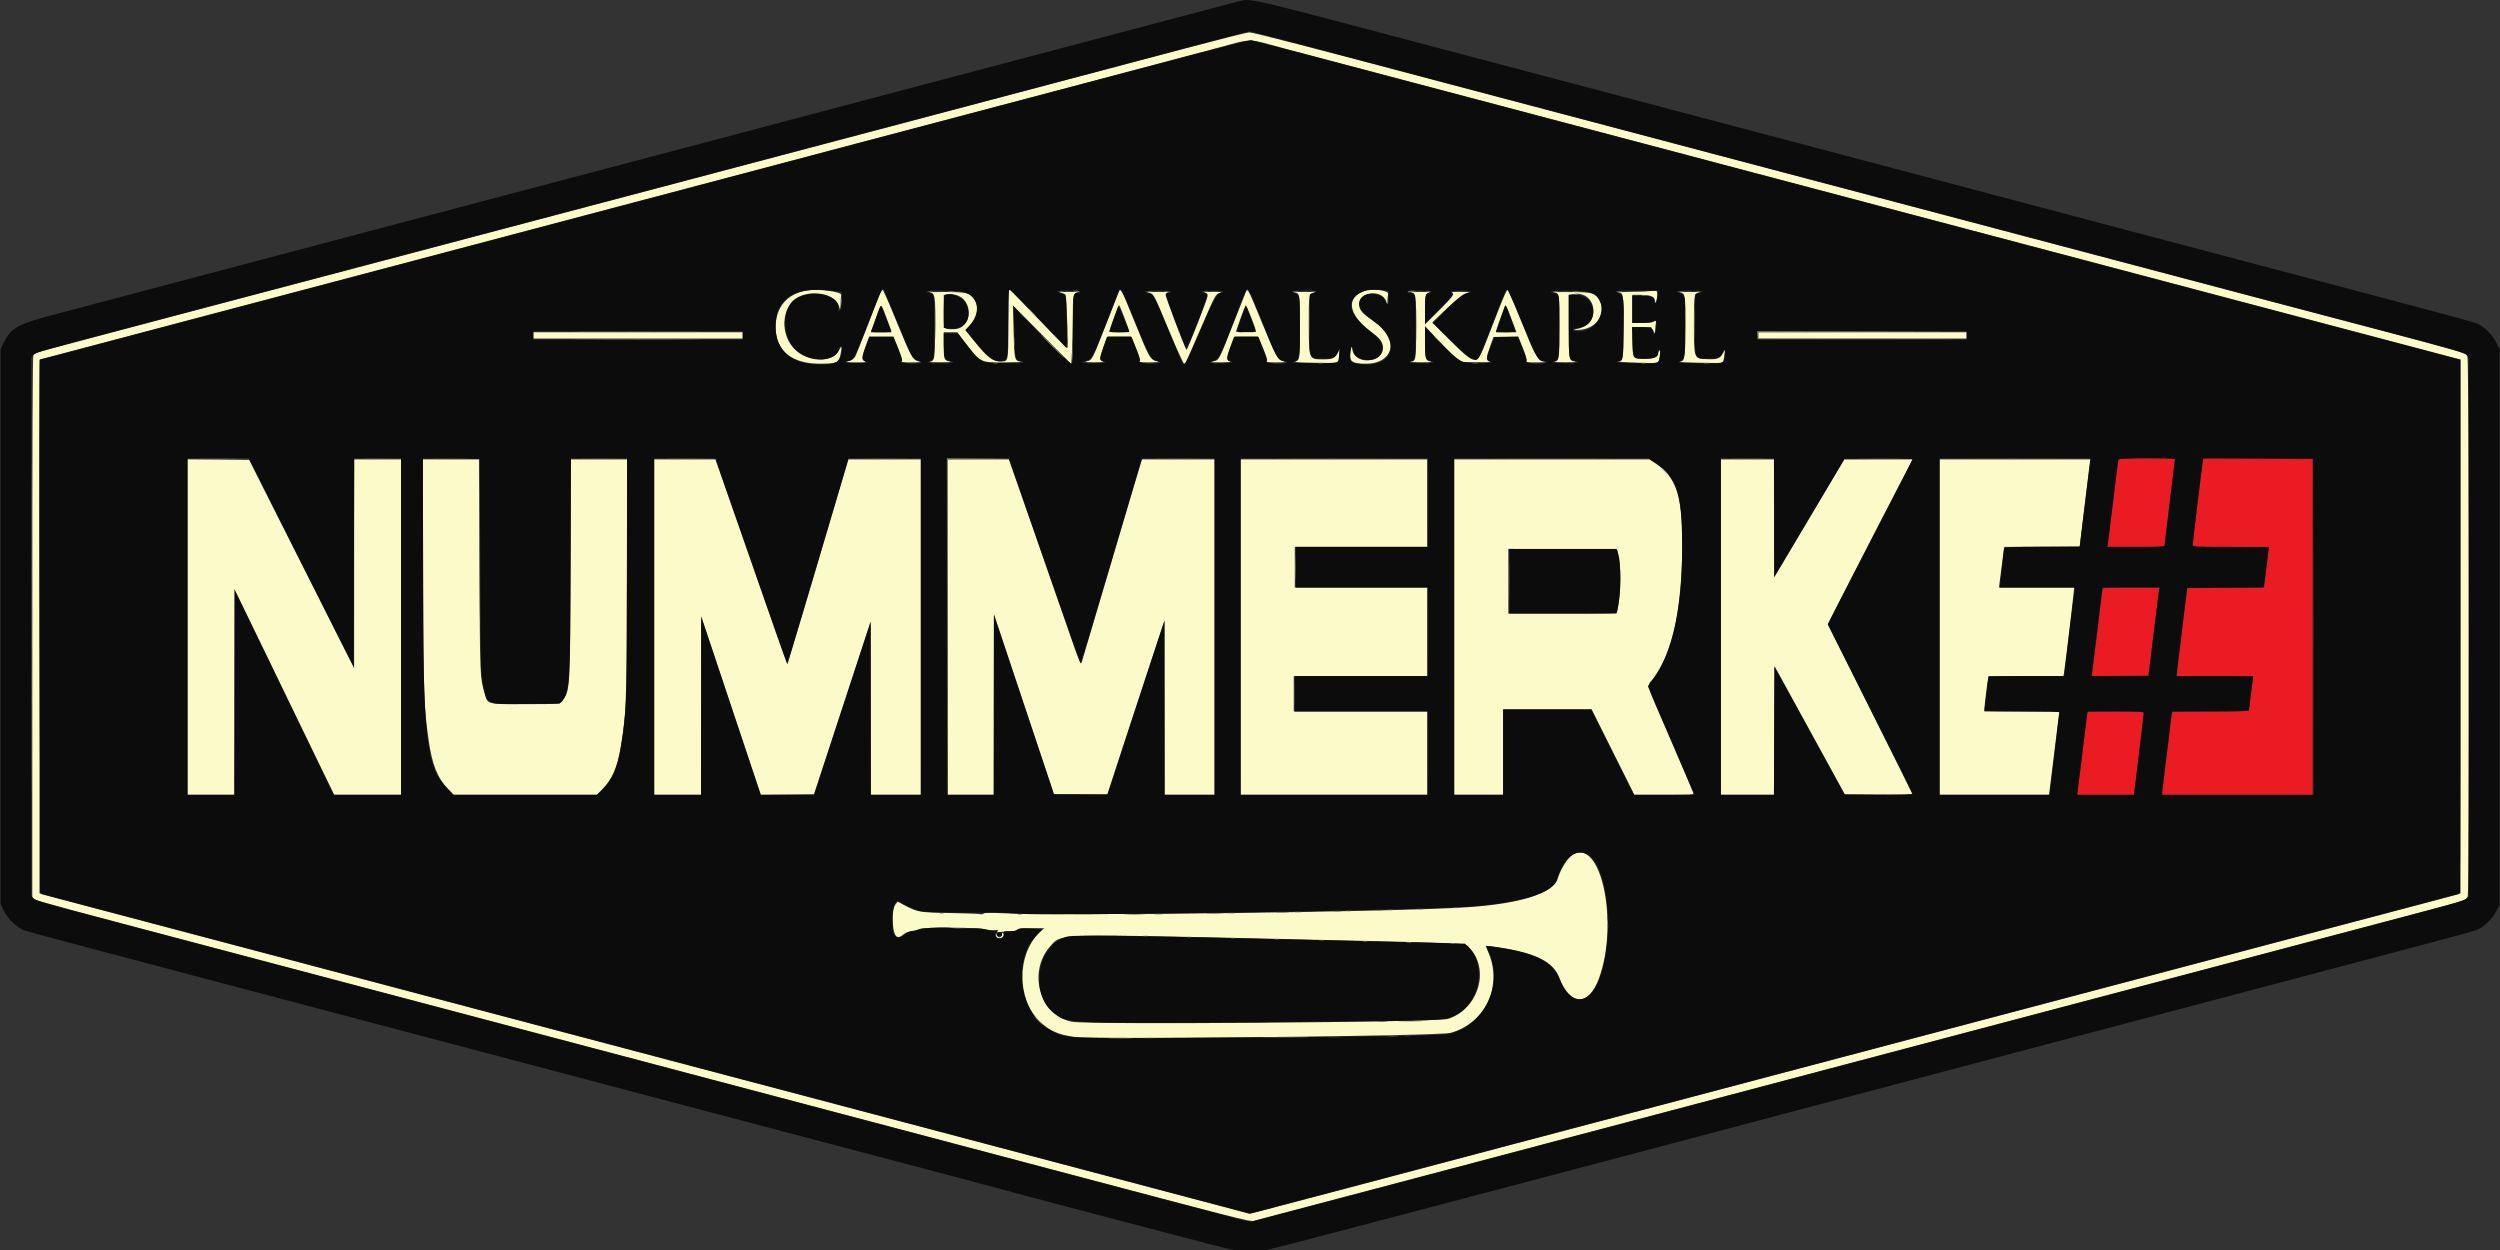 <svg id="svg" version="1.1" xmlns="http://www.w3.org/2000/svg" xmlns:xlink="http://www.w3.org/1999/xlink" width="400" height="200" viewBox="0, 0, 400,200"><rect x="0" y="0" width="400" height="200" fill="#333333" stroke="none"/><g id="svgg"><path id="path0" d="M189.583 7.768 C 170.295 12.889,156.594 16.520,149.083 18.500 C 144.867 19.612,137.217 21.637,132.083 23.000 C 126.950 24.363,119.150 26.426,114.750 27.584 C 110.350 28.742,101.275 31.142,94.583 32.916 C 87.892 34.691,77.429 37.460,71.333 39.069 C 38.149 47.832,7.596 55.919,6.379 56.262 C 5.876 56.403,5.436 56.642,5.337 56.826 C 5.222 57.041,5.167 71.208,5.167 100.402 L 5.167 143.659 5.542 143.899 C 5.906 144.133,10.878 145.476,32.750 151.249 C 38.525 152.773,46.362 154.846,50.167 155.856 C 59.742 158.397,67.064 160.332,76.333 162.771 C 80.688 163.917,88.300 165.932,93.250 167.249 C 98.200 168.565,106.563 170.779,111.833 172.167 C 117.104 173.555,126.179 175.955,132.000 177.500 C 137.821 179.045,146.183 181.257,150.583 182.415 C 154.983 183.574,163.346 185.786,169.167 187.331 C 197.460 194.840,200.088 195.510,200.598 195.340 C 200.865 195.251,206.108 193.858,212.250 192.244 C 218.392 190.630,227.467 188.232,232.417 186.916 C 237.367 185.599,243.742 183.911,246.583 183.166 C 249.425 182.420,258.650 179.982,267.083 177.749 C 275.517 175.515,287.142 172.439,292.917 170.913 C 298.692 169.387,305.104 167.691,307.167 167.144 C 313.144 165.559,342.880 157.698,359.417 153.331 C 367.758 151.129,377.808 148.469,381.750 147.421 C 385.692 146.373,389.967 145.242,391.250 144.908 C 394.176 144.147,394.627 143.959,394.834 143.414 C 395.101 142.714,395.054 57.533,394.787 57.006 C 394.488 56.415,395.758 56.768,361.500 47.747 C 356.412 46.407,347.488 44.047,341.667 42.501 C 335.846 40.956,327.483 38.743,323.083 37.585 C 318.683 36.426,310.883 34.363,305.750 33.000 C 300.617 31.636,291.542 29.237,285.583 27.667 C 279.625 26.098,271.975 24.073,268.583 23.168 C 265.192 22.263,257.392 20.199,251.250 18.582 C 245.108 16.965,236.558 14.705,232.250 13.560 C 209.624 7.545,200.436 5.168,199.873 5.184 C 199.531 5.194,194.900 6.357,189.583 7.768 M205.455 7.742 C 209.462 8.807,234.220 15.355,241.500 17.275 C 242.004 17.408,243.654 17.847,245.167 18.250 C 247.401 18.846,255.836 21.073,270.500 24.940 C 271.371 25.170,274.446 25.986,277.333 26.754 C 280.221 27.522,289.821 30.062,298.667 32.398 C 307.512 34.734,319.137 37.806,324.500 39.226 C 351.268 46.312,358.882 48.326,372.250 51.853 C 380.225 53.957,387.988 56.009,389.500 56.413 C 391.012 56.816,392.569 57.229,392.958 57.330 L 393.667 57.513 393.667 100.245 C 393.667 140.798,393.652 142.982,393.375 143.067 C 392.950 143.197,387.202 144.719,373.167 148.418 C 366.337 150.218,357.412 152.580,353.333 153.667 C 349.254 154.754,342.167 156.629,337.583 157.834 C 333.000 159.039,324.487 161.290,318.667 162.835 C 312.846 164.380,304.483 166.593,300.083 167.751 C 295.683 168.910,287.321 171.122,281.500 172.668 C 275.679 174.214,266.042 176.762,260.083 178.331 C 254.125 179.900,245.050 182.300,239.917 183.665 C 224.836 187.673,202.692 193.523,201.250 193.880 L 199.917 194.210 195.500 193.029 C 193.071 192.380,184.371 190.079,176.167 187.915 C 167.962 185.752,159.600 183.540,157.583 183.000 C 155.567 182.460,148.479 180.584,141.833 178.832 C 135.188 177.080,124.837 174.343,118.833 172.751 C 112.829 171.158,104.317 168.907,99.917 167.749 C 95.517 166.591,88.429 164.716,84.167 163.582 C 79.904 162.448,71.542 160.236,65.583 158.666 C 59.625 157.096,51.225 154.873,46.917 153.727 C 42.608 152.581,34.246 150.368,28.333 148.811 C 16.033 145.570,7.050 143.193,6.625 143.065 C 6.356 142.984,6.129 57.500,6.398 57.500 C 6.433 57.500,8.027 57.083,9.939 56.574 C 11.852 56.065,20.054 53.894,28.167 51.751 C 54.530 44.786,76.929 38.861,84.250 36.916 C 88.192 35.870,92.392 34.758,93.583 34.445 C 99.199 32.973,119.339 27.650,124.250 26.340 C 127.275 25.533,132.900 24.042,136.750 23.027 C 140.600 22.013,148.175 20.012,153.583 18.581 C 158.992 17.150,168.967 14.513,175.750 12.721 C 182.533 10.929,190.671 8.767,193.833 7.918 C 200.792 6.048,199.179 6.072,205.455 7.742 M128.932 46.499 C 125.905 47.046,124.089 49.239,124.102 52.333 C 124.118 56.121,126.621 58.189,131.187 58.189 C 133.844 58.188,134.215 58.025,134.473 56.742 C 134.753 55.350,134.703 55.150,134.285 55.990 C 133.208 58.155,129.101 58.010,127.003 55.734 C 125.224 53.804,124.992 50.609,126.481 48.553 C 128.207 46.170,133.460 46.488,134.251 49.024 L 134.478 49.750 134.491 48.667 C 134.499 48.071,134.547 47.423,134.600 47.228 C 134.753 46.659,130.835 46.155,128.932 46.499 M140.616 47.452 C 139.595 50.152,137.120 56.462,136.892 56.943 C 136.661 57.433,136.228 57.709,135.417 57.888 C 135.233 57.928,135.908 57.969,136.917 57.978 C 138.515 57.993,138.697 57.967,138.333 57.779 C 137.810 57.507,137.835 57.207,138.538 55.292 L 139.074 53.833 141.020 53.833 L 142.965 53.833 143.717 55.708 C 144.253 57.046,144.419 57.643,144.297 57.792 C 144.162 57.956,144.490 57.996,145.855 57.983 C 147.136 57.970,147.432 57.931,147.000 57.831 C 146.069 57.615,145.722 56.994,143.500 51.563 C 142.347 48.745,141.322 46.413,141.223 46.380 C 141.124 46.347,140.851 46.829,140.616 47.452 M161.444 46.444 C 161.383 46.506,161.333 48.975,161.333 51.933 C 161.333 57.966,161.360 57.833,160.149 57.833 C 158.771 57.833,158.032 57.258,155.706 54.374 L 154.462 52.832 155.083 52.145 C 156.374 50.716,156.676 49.017,155.847 47.852 C 155.133 46.850,154.747 46.753,151.333 46.721 C 149.637 46.705,148.473 46.743,148.746 46.805 C 149.641 47.010,149.683 47.278,149.631 52.516 C 149.581 57.564,149.554 57.733,148.780 57.884 C 148.580 57.923,149.354 57.956,150.500 57.958 C 151.867 57.960,152.363 57.919,151.941 57.838 C 151.056 57.667,151.005 57.526,151.003 55.208 L 151.000 53.167 152.084 53.167 L 153.167 53.167 153.959 54.201 C 156.962 58.124,156.751 58.007,160.733 57.973 C 162.484 57.959,163.681 57.917,163.392 57.881 C 162.318 57.746,162.283 57.603,162.178 53.018 L 162.083 48.880 166.740 53.565 L 171.397 58.250 171.510 56.333 C 171.572 55.279,171.633 52.795,171.645 50.812 C 171.668 47.049,171.683 46.968,172.417 46.787 C 172.600 46.742,171.925 46.705,170.917 46.705 C 169.650 46.705,169.282 46.743,169.726 46.829 C 170.079 46.897,170.427 47.049,170.499 47.166 C 170.635 47.385,170.923 55.313,170.808 55.658 C 170.773 55.765,168.693 53.710,166.187 51.093 C 163.681 48.475,161.614 46.333,161.593 46.333 C 161.572 46.333,161.506 46.383,161.444 46.444 M179.011 46.708 C 178.930 46.915,178.031 49.207,177.014 51.803 C 174.624 57.899,174.785 57.599,173.765 57.843 C 173.444 57.920,173.940 57.966,175.083 57.966 C 176.092 57.967,176.729 57.915,176.500 57.852 C 175.903 57.686,175.910 57.273,176.544 55.490 L 177.102 53.917 179.085 53.917 L 181.069 53.917 181.818 55.803 C 182.446 57.383,182.528 57.714,182.325 57.842 C 182.171 57.940,182.744 57.990,183.917 57.980 C 185.052 57.971,185.560 57.920,185.250 57.845 C 183.989 57.541,183.959 57.488,181.248 50.792 C 179.430 46.300,179.280 46.025,179.011 46.708 M199.333 46.708 C 199.245 46.915,198.309 49.291,197.252 51.990 C 195.127 57.416,195.026 57.618,194.373 57.762 C 193.499 57.955,193.595 57.974,195.417 57.970 C 196.425 57.968,197.063 57.915,196.833 57.852 C 196.227 57.684,196.236 57.146,196.875 55.417 L 197.429 53.917 199.395 53.917 L 201.362 53.917 202.130 55.804 C 202.770 57.377,202.858 57.716,202.657 57.843 C 202.504 57.940,203.051 57.990,204.167 57.982 C 205.593 57.972,205.809 57.940,205.333 57.810 C 204.415 57.558,204.170 57.113,201.894 51.564 C 199.709 46.236,199.612 46.053,199.333 46.708 M218.309 46.584 C 215.372 47.529,215.698 50.264,219.054 52.820 C 220.788 54.141,221.090 54.489,221.243 55.351 C 221.707 57.948,216.902 58.605,216.386 56.015 L 216.267 55.417 216.153 55.917 C 215.727 57.791,216.169 58.198,218.621 58.192 C 222.721 58.180,223.905 54.509,220.606 52.037 C 220.135 51.684,219.353 51.101,218.868 50.742 C 217.765 49.924,217.481 49.494,217.469 48.623 C 217.442 46.651,221.078 46.265,221.764 48.167 L 221.975 48.750 221.990 48.083 C 221.998 47.717,222.047 47.258,222.099 47.065 C 222.262 46.457,219.710 46.133,218.309 46.584 M239.941 49.117 C 239.341 50.657,238.394 53.088,237.838 54.519 C 236.219 58.684,236.207 58.682,231.289 53.720 L 229.161 51.573 231.372 49.481 C 233.635 47.340,234.046 47.032,234.917 46.821 C 235.230 46.746,234.795 46.699,233.750 46.697 C 232.833 46.695,232.177 46.731,232.292 46.777 C 232.779 46.974,232.375 47.546,230.250 49.667 L 228.000 51.912 228.000 49.560 C 228.000 47.114,228.041 46.961,228.750 46.787 C 228.933 46.742,228.221 46.708,227.167 46.711 C 226.112 46.714,225.451 46.747,225.696 46.785 C 226.572 46.919,226.583 46.992,226.583 52.334 C 226.583 57.591,226.563 57.731,225.780 57.884 C 225.580 57.923,226.317 57.957,227.417 57.960 C 228.760 57.964,229.232 57.922,228.853 57.833 C 228.041 57.641,228.005 57.511,228.003 54.709 L 228.000 52.168 230.025 54.334 C 231.139 55.524,232.464 56.818,232.969 57.208 L 233.888 57.917 236.319 57.948 C 237.656 57.966,238.563 57.925,238.333 57.858 C 237.736 57.684,237.746 57.282,238.391 55.497 L 238.962 53.917 240.940 53.872 L 242.917 53.827 243.649 55.648 C 244.052 56.649,244.335 57.587,244.279 57.734 C 244.190 57.968,244.385 57.998,245.880 57.983 C 247.156 57.970,247.437 57.932,247.002 57.829 C 246.095 57.616,245.657 56.952,244.419 53.912 C 243.786 52.356,242.840 50.036,242.318 48.756 C 241.795 47.476,241.293 46.403,241.201 46.373 C 241.109 46.342,240.542 47.577,239.941 49.117 M261.583 46.667 C 259.842 46.719,258.604 46.779,258.833 46.800 C 259.776 46.887,259.750 46.731,259.750 52.219 C 259.750 57.613,259.723 57.801,258.938 57.860 C 258.743 57.875,259.971 57.944,261.667 58.014 C 265.001 58.151,265.276 58.128,265.396 57.700 C 265.624 56.891,265.693 55.964,265.518 56.072 C 265.417 56.135,265.333 56.320,265.333 56.484 C 265.333 57.156,264.725 57.417,263.158 57.417 C 261.209 57.417,261.262 57.490,261.196 54.659 L 261.141 52.333 262.657 52.333 L 264.172 52.333 264.502 52.875 L 264.832 53.417 264.833 52.813 C 264.833 52.480,264.882 51.955,264.942 51.646 C 265.049 51.096,265.044 51.090,264.721 51.375 C 264.455 51.610,264.077 51.667,262.779 51.667 L 261.167 51.667 261.167 49.417 L 261.167 47.167 262.292 47.168 C 263.999 47.169,264.655 47.401,264.788 48.051 C 264.895 48.574,264.899 48.576,265.015 48.167 C 265.220 47.444,265.187 46.496,264.958 46.536 C 264.844 46.556,263.325 46.615,261.583 46.667 M183.736 46.831 C 184.608 46.999,184.486 46.776,187.020 52.837 C 188.245 55.768,189.338 58.167,189.449 58.167 C 189.678 58.167,189.673 58.178,192.276 52.167 C 194.479 47.081,194.490 47.061,195.209 46.853 C 195.628 46.732,195.356 46.698,194.000 46.701 C 193.016 46.704,192.469 46.755,192.750 46.817 C 193.163 46.909,193.245 47.005,193.220 47.369 C 193.188 47.845,189.995 56.001,189.842 55.998 C 189.697 55.996,186.500 47.576,186.500 47.196 C 186.500 46.953,186.631 46.836,186.958 46.786 C 187.210 46.748,186.442 46.714,185.250 46.711 C 183.824 46.707,183.307 46.748,183.736 46.831 M207.083 46.785 C 207.984 46.909,208.000 47.001,208.000 52.011 C 208.000 57.306,207.969 57.588,207.356 57.813 C 207.032 57.931,207.598 57.987,209.500 58.026 C 214.470 58.127,214.128 58.213,214.263 56.821 L 214.350 55.917 214.001 56.549 C 213.579 57.313,213.138 57.500,211.764 57.500 C 209.366 57.500,209.417 57.625,209.417 51.722 C 209.417 46.846,209.388 47.023,210.200 46.831 C 210.554 46.747,210.010 46.704,208.667 46.709 C 207.521 46.713,206.808 46.748,207.083 46.785 M248.583 46.783 C 249.521 46.933,249.500 46.807,249.500 52.239 C 249.500 57.520,249.474 57.714,248.750 57.883 C 248.567 57.926,249.354 57.961,250.500 57.961 C 251.876 57.962,252.365 57.920,251.941 57.838 C 251.001 57.656,251.005 57.684,251.003 52.222 L 251.000 47.193 251.504 47.083 C 255.341 46.240,256.369 51.608,252.557 52.583 L 251.583 52.832 252.672 52.772 C 255.357 52.622,257.030 50.332,255.988 48.235 C 255.304 46.861,254.969 46.754,251.250 46.727 C 249.508 46.714,248.308 46.739,248.583 46.783 M268.800 46.788 C 269.652 46.893,269.695 47.191,269.636 52.515 C 269.580 57.563,269.553 57.733,268.780 57.884 C 268.451 57.948,272.474 58.081,274.621 58.077 C 275.684 58.075,275.772 57.989,275.904 56.833 L 276.009 55.917 275.663 56.549 C 275.214 57.372,274.713 57.546,273.038 57.462 C 271.004 57.360,271.016 57.395,271.027 51.583 C 271.034 47.082,271.056 46.954,271.840 46.814 C 272.157 46.757,271.479 46.713,270.333 46.715 C 269.188 46.718,268.498 46.751,268.800 46.788 M152.926 47.186 C 155.880 47.930,155.593 52.667,152.594 52.667 C 150.900 52.667,151.000 52.844,151.000 49.826 L 151.000 47.188 151.542 47.121 C 151.840 47.084,152.106 47.041,152.135 47.027 C 152.163 47.012,152.519 47.084,152.926 47.186 M141.818 50.792 C 142.219 51.869,142.582 52.844,142.625 52.958 C 142.684 53.116,142.292 53.167,141.000 53.167 C 139.445 53.167,139.308 53.142,139.417 52.875 C 139.482 52.715,139.746 51.983,140.003 51.250 C 141.051 48.257,140.889 48.298,141.818 50.792 M179.472 49.708 C 179.653 50.190,179.996 51.099,180.234 51.728 C 180.472 52.358,180.667 52.939,180.667 53.020 C 180.667 53.198,177.501 53.219,177.497 53.042 C 177.492 52.765,178.921 48.833,179.028 48.833 C 179.091 48.833,179.291 49.227,179.472 49.708 M200.244 50.928 C 201.173 53.396,201.260 53.191,199.309 53.131 L 197.742 53.083 198.476 50.958 C 198.879 49.790,199.265 48.833,199.333 48.833 C 199.401 48.833,199.811 49.776,200.244 50.928 M241.848 51.090 L 242.629 53.167 240.981 53.167 C 240.075 53.167,239.333 53.119,239.333 53.061 C 239.333 52.971,240.227 50.424,240.693 49.185 C 240.901 48.633,240.966 48.741,241.848 51.090 M85.333 53.667 L 85.333 54.167 102.083 54.167 L 118.833 54.167 118.833 53.667 L 118.833 53.167 102.083 53.167 L 85.333 53.167 85.333 53.667 M281.333 53.667 L 281.333 54.167 298.000 54.167 L 314.667 54.167 314.667 53.667 L 314.667 53.167 298.000 53.167 L 281.333 53.167 281.333 53.667 M30.000 100.331 L 30.000 127.167 33.750 127.167 L 37.500 127.167 37.500 110.710 L 37.500 94.254 38.684 96.669 C 39.335 97.997,41.408 102.271,43.291 106.167 C 47.657 115.198,48.995 117.959,51.469 123.042 L 53.476 127.167 58.821 127.167 L 64.167 127.167 64.167 100.333 L 64.167 73.500 60.417 73.500 L 56.667 73.500 56.663 90.208 L 56.659 106.917 48.260 90.250 L 39.861 73.583 34.930 73.539 L 30.000 73.495 30.000 100.331 M67.714 92.292 C 67.783 111.967,67.817 112.973,68.586 118.417 C 69.137 122.317,69.990 124.469,71.673 126.208 L 72.600 127.167 84.046 127.167 L 95.493 127.167 96.384 126.261 C 97.951 124.669,98.771 122.768,99.320 119.460 C 100.221 114.025,100.222 113.995,100.288 93.042 L 100.350 73.500 95.848 73.500 L 91.346 73.500 91.290 90.792 C 91.228 109.735,91.200 110.244,90.153 111.939 C 89.706 112.663,89.711 112.662,83.897 112.664 C 77.885 112.667,78.049 112.708,77.569 111.060 C 76.787 108.369,76.787 108.376,76.716 90.458 L 76.649 73.500 72.148 73.500 L 67.647 73.500 67.714 92.292 M104.667 100.333 L 104.667 127.167 108.417 127.167 L 112.167 127.167 112.181 112.875 L 112.195 98.583 116.969 112.878 L 121.743 127.172 125.988 127.128 L 130.233 127.083 134.109 115.250 C 136.241 108.742,138.281 102.517,138.642 101.417 L 139.298 99.417 139.316 113.292 L 139.333 127.167 143.333 127.167 L 147.333 127.167 147.333 100.333 L 147.333 73.500 141.542 73.502 L 135.750 73.504 134.286 78.460 C 129.864 93.429,126.061 106.161,125.992 106.230 C 125.948 106.274,125.098 103.971,124.103 101.113 C 123.107 98.255,120.681 91.304,118.711 85.667 C 116.741 80.029,114.981 74.985,114.799 74.458 L 114.469 73.500 109.568 73.500 L 104.667 73.500 104.667 100.333 M151.667 100.333 L 151.667 127.167 155.333 127.167 L 159.000 127.167 159.015 112.708 L 159.030 98.250 163.840 112.667 L 168.649 127.083 172.895 127.128 L 177.141 127.172 179.417 120.211 C 180.669 116.383,182.733 110.100,184.004 106.250 L 186.315 99.250 186.324 113.208 L 186.333 127.167 190.333 127.167 L 194.333 127.167 194.333 100.333 L 194.333 73.500 188.524 73.500 L 182.715 73.500 181.010 79.208 C 179.074 85.693,173.673 103.912,173.244 105.402 C 172.888 106.641,173.193 107.324,170.012 98.167 C 168.532 93.904,165.992 86.611,164.369 81.960 L 161.417 73.503 156.542 73.502 L 151.667 73.500 151.667 100.333 M198.500 100.333 L 198.500 127.167 213.417 127.167 L 228.333 127.167 228.333 120.500 L 228.333 113.833 217.667 113.833 L 207.000 113.833 207.000 111.000 L 207.000 108.167 217.667 108.167 L 228.333 108.167 228.333 101.083 L 228.333 94.000 217.750 94.000 L 207.167 94.000 207.167 90.750 L 207.167 87.500 217.750 87.500 L 228.333 87.500 228.333 80.500 L 228.333 73.500 213.417 73.500 L 198.500 73.500 198.500 100.333 M232.667 100.333 L 232.667 127.167 236.583 127.167 L 240.500 127.167 240.500 120.333 L 240.500 113.500 247.583 113.500 L 254.666 113.500 258.083 120.333 L 261.501 127.167 266.262 127.167 C 270.929 127.167,271.020 127.160,270.918 126.837 C 270.860 126.656,269.205 122.782,267.240 118.229 C 263.090 108.614,263.470 109.944,264.488 108.600 C 267.623 104.457,269.167 97.217,269.167 86.652 C 269.167 79.183,268.113 76.212,264.684 74.011 L 263.887 73.500 248.277 73.500 L 232.667 73.500 232.667 100.333 M275.333 100.333 L 275.333 127.167 279.582 127.167 L 283.831 127.167 283.874 116.866 L 283.917 106.564 289.565 116.866 L 295.213 127.167 300.606 127.167 C 303.573 127.167,306.000 127.129,306.000 127.083 C 306.000 127.037,302.962 120.925,299.250 113.500 C 295.537 106.075,292.500 99.919,292.500 99.819 C 292.500 99.667,300.170 84.718,304.699 76.042 L 306.026 73.500 300.555 73.507 L 295.083 73.515 290.000 82.087 C 287.204 86.802,284.675 91.055,284.379 91.538 L 283.841 92.417 283.837 82.958 L 283.833 73.500 279.583 73.500 L 275.333 73.500 275.333 100.333 M310.333 100.333 L 310.333 127.167 319.076 127.167 L 327.818 127.167 327.911 126.625 C 327.963 126.327,328.303 123.571,328.667 120.500 C 329.031 117.429,329.371 114.673,329.422 114.375 L 329.515 113.833 323.508 113.833 L 317.500 113.833 317.500 113.465 C 317.500 113.037,317.975 109.094,318.093 108.542 L 318.173 108.167 324.162 108.167 L 330.152 108.167 330.243 107.625 C 330.398 106.702,331.833 94.728,331.833 94.354 L 331.833 94.000 325.826 94.000 L 319.818 94.000 319.903 93.458 C 319.950 93.160,320.105 91.942,320.248 90.750 C 320.392 89.558,320.548 88.341,320.595 88.044 L 320.681 87.504 326.714 87.460 L 332.747 87.417 333.201 83.667 C 333.451 81.604,333.832 78.473,334.047 76.708 L 334.438 73.500 322.386 73.500 L 310.333 73.500 310.333 100.333 M258.975 88.833 C 259.418 90.580,259.271 96.040,258.730 97.875 C 258.650 98.148,258.088 98.167,249.989 98.167 L 241.333 98.167 241.333 92.999 L 241.333 87.830 250.038 87.874 L 258.742 87.917 258.975 88.833 M251.750 136.694 C 250.859 137.187,249.765 138.895,249.175 140.714 C 248.448 142.956,243.120 144.607,234.833 145.158 C 223.188 145.933,168.863 146.595,159.447 146.077 C 158.178 146.007,157.574 146.036,157.407 146.174 C 157.276 146.284,156.986 146.324,156.753 146.266 C 156.523 146.208,154.351 146.125,151.927 146.081 C 147.086 145.994,146.854 145.955,144.769 144.867 L 143.622 144.269 143.320 144.642 C 142.927 145.127,142.774 146.208,142.868 147.831 C 142.987 149.902,143.559 150.428,144.626 149.451 C 144.833 149.262,145.358 149.052,145.793 148.986 C 146.228 148.920,146.883 148.750,147.250 148.609 C 148.030 148.310,156.551 148.384,157.750 148.701 C 158.117 148.798,158.702 148.868,159.051 148.856 C 159.491 148.841,159.649 148.894,159.567 149.027 C 159.481 149.165,159.629 149.189,160.099 149.111 C 160.457 149.052,161.138 149.003,161.613 149.002 C 162.156 149.001,162.569 148.907,162.726 148.750 C 162.921 148.555,163.425 148.500,165.018 148.500 L 167.060 148.500 166.313 149.216 C 162.680 152.696,162.681 159.880,166.313 163.385 C 167.888 164.904,169.207 165.504,171.833 165.894 C 174.928 166.353,230.187 165.771,232.068 165.259 C 237.614 163.749,240.431 157.842,238.171 152.458 C 237.626 151.159,237.487 151.231,239.862 151.588 C 245.680 152.462,248.517 153.880,249.472 156.393 C 251.221 160.998,254.179 161.060,255.834 156.526 C 259.024 147.785,256.230 134.217,251.750 136.694 M160.307 149.513 C 160.230 150.053,159.711 150.134,159.501 149.637 L 159.337 149.250 159.377 149.667 C 159.407 149.982,159.525 150.096,159.864 150.135 C 160.364 150.193,160.741 149.724,160.504 149.339 C 160.401 149.173,160.349 149.219,160.307 149.513 M205.583 150.249 C 236.270 150.951,234.325 150.865,235.016 151.557 C 238.479 155.024,236.615 161.423,231.674 163.029 C 230.038 163.561,173.848 163.982,171.467 163.481 C 166.387 162.411,164.399 155.543,167.987 151.457 C 169.835 149.352,168.375 149.399,205.583 150.249 " stroke="none" fill="#fbfac9" fill-rule="evenodd"></path><path id="path1" d="M338.928 73.708 C 338.885 73.915,338.507 76.933,338.088 80.417 C 337.669 83.900,337.301 86.919,337.270 87.125 L 337.213 87.500 341.744 87.500 L 346.275 87.500 347.065 80.958 C 347.500 77.360,347.896 74.173,347.946 73.875 L 348.037 73.333 343.522 73.333 L 339.006 73.333 338.928 73.708 M352.500 73.427 C 352.500 73.479,352.125 76.526,351.667 80.200 C 351.208 83.873,350.833 87.018,350.833 87.189 C 350.833 87.487,351.091 87.500,356.939 87.500 L 363.044 87.500 362.948 88.208 C 362.895 88.598,362.719 90.060,362.555 91.458 L 362.259 94.000 356.137 94.000 L 350.015 94.000 349.921 94.542 C 349.765 95.446,348.334 107.390,348.334 107.792 L 348.333 108.167 354.431 108.167 L 360.529 108.167 360.431 108.792 C 360.321 109.491,359.833 113.501,359.833 113.703 C 359.833 113.775,357.058 113.833,353.667 113.833 C 349.661 113.833,347.500 113.892,347.500 114.000 C 347.500 114.092,347.162 116.909,346.750 120.259 C 346.337 123.610,346.000 126.535,346.000 126.759 L 346.000 127.167 358.000 127.167 L 370.000 127.167 370.000 100.250 L 370.000 73.333 361.250 73.333 C 356.438 73.333,352.500 73.376,352.500 73.427 M336.423 94.208 C 336.386 94.323,336.013 97.304,335.594 100.833 C 335.174 104.362,334.796 107.457,334.753 107.711 L 334.674 108.172 339.210 108.128 L 343.747 108.083 344.512 101.833 C 344.932 98.396,345.325 95.227,345.385 94.792 L 345.494 94.000 340.992 94.000 C 337.537 94.000,336.474 94.048,336.423 94.208 M334.000 113.941 C 334.000 114.066,332.547 125.817,332.432 126.625 L 332.354 127.167 336.893 127.167 L 341.431 127.167 342.219 120.625 C 342.653 117.027,343.006 114.027,343.004 113.958 C 342.999 113.806,334.000 113.789,334.000 113.941 " stroke="none" fill="#eb1b23" fill-rule="evenodd"></path><path id="path2" d="M198.417 0.151 C 198.142 0.226,196.454 0.671,194.667 1.141 C 188.658 2.718,163.782 9.297,160.583 10.154 C 158.842 10.620,150.179 12.910,141.333 15.242 C 132.487 17.574,124.162 19.777,122.833 20.137 C 121.504 20.498,118.242 21.365,115.583 22.065 C 106.471 24.462,87.406 29.497,68.500 34.498 C 40.003 42.038,12.210 49.393,8.000 50.509 C 2.785 51.892,1.653 52.568,0.530 54.964 L 0.083 55.917 0.083 100.250 L 0.083 144.583 0.562 145.620 C 1.089 146.760,2.342 148.076,3.429 148.630 C 4.254 149.051,-3.017 147.107,66.250 165.425 C 76.792 168.212,93.929 172.745,104.333 175.498 C 114.737 178.251,131.087 182.567,140.667 185.089 C 150.246 187.612,159.133 189.969,160.417 190.328 C 161.700 190.688,165.600 191.730,169.083 192.645 C 172.567 193.560,180.714 195.702,187.188 197.404 C 196.585 199.876,199.174 200.500,200.022 200.498 C 201.092 200.496,203.359 199.911,249.667 187.673 C 255.579 186.111,263.154 184.112,266.500 183.231 C 269.846 182.351,273.521 181.377,274.667 181.068 C 277.986 180.171,290.303 176.913,302.333 173.750 C 305.037 173.039,308.900 172.016,310.917 171.476 C 316.358 170.019,326.927 167.224,339.417 163.938 C 342.075 163.239,346.238 162.137,348.667 161.490 C 351.096 160.842,357.321 159.192,362.500 157.823 C 398.263 148.369,395.747 149.049,396.681 148.576 C 397.708 148.056,398.840 146.875,399.431 145.708 L 399.917 144.750 399.917 100.333 L 399.917 55.917 399.438 54.880 C 398.929 53.779,397.682 52.445,396.657 51.907 C 395.932 51.526,395.713 51.468,338.833 36.436 C 315.620 30.302,312.551 29.488,310.750 28.995 C 309.742 28.719,301.229 26.467,291.833 23.989 C 275.225 19.610,254.730 14.192,219.000 4.736 C 200.906 -0.053,199.949 -0.266,198.417 0.151 M206.461 6.677 C 209.920 7.600,220.287 10.342,229.500 12.772 C 238.713 15.201,247.300 17.475,248.583 17.825 C 249.867 18.175,255.679 19.715,261.500 21.248 C 270.234 23.547,283.212 26.982,289.000 28.525 C 289.688 28.709,296.362 30.470,303.833 32.439 C 311.304 34.408,320.192 36.759,323.583 37.664 C 326.975 38.569,334.775 40.633,340.917 42.250 C 347.058 43.867,355.571 46.117,359.833 47.251 C 364.096 48.385,373.583 50.893,380.917 52.823 C 392.705 55.926,394.293 56.383,394.625 56.759 L 395.000 57.185 395.000 100.314 L 395.000 143.442 394.601 143.817 C 394.286 144.113,391.296 144.957,380.393 147.831 C 372.798 149.833,364.333 152.073,361.583 152.808 C 358.833 153.543,350.846 155.655,343.833 157.500 C 336.821 159.346,329.021 161.409,326.500 162.085 C 323.979 162.761,315.617 164.972,307.917 167.000 C 300.217 169.028,291.142 171.428,287.750 172.334 C 284.358 173.241,275.283 175.641,267.583 177.669 C 259.883 179.696,251.521 181.909,249.000 182.585 C 246.479 183.260,238.679 185.325,231.667 187.172 C 224.654 189.019,214.717 191.648,209.583 193.015 C 204.450 194.382,200.137 195.499,200.000 195.497 C 199.862 195.496,196.375 194.597,192.250 193.498 C 188.125 192.400,178.900 189.958,171.750 188.072 C 164.600 186.186,155.938 183.894,152.500 182.978 C 149.063 182.062,140.700 179.849,133.917 178.061 C 127.133 176.273,118.058 173.873,113.750 172.727 C 109.442 171.582,99.129 168.855,90.833 166.667 C 82.537 164.479,74.212 162.276,72.333 161.772 C 70.454 161.267,63.329 159.383,56.500 157.585 C 49.671 155.787,41.158 153.535,37.583 152.580 C 34.008 151.625,25.383 149.345,18.417 147.511 C 7.130 144.542,5.709 144.132,5.375 143.747 L 5.000 143.315 5.000 100.250 L 5.000 57.185 5.375 56.762 C 5.706 56.388,7.494 55.879,20.667 52.412 C 28.871 50.252,37.083 48.081,38.917 47.587 C 40.750 47.093,48.550 45.029,56.250 43.001 C 63.950 40.973,74.300 38.236,79.250 36.918 C 84.200 35.601,93.425 33.163,99.750 31.501 C 106.075 29.839,112.450 28.152,113.917 27.751 C 115.383 27.351,124.308 24.985,133.750 22.494 C 143.192 20.004,151.704 17.755,152.667 17.497 C 153.629 17.238,161.954 15.036,171.167 12.603 C 180.379 10.170,190.542 7.472,193.750 6.608 C 196.958 5.744,199.716 5.029,199.878 5.019 C 200.040 5.008,203.003 5.755,206.461 6.677 M190.333 8.903 C 177.932 12.195,147.001 20.377,126.250 25.855 C 117.267 28.227,107.554 30.800,104.667 31.575 C 101.779 32.349,93.117 34.640,85.417 36.667 C 77.717 38.693,68.079 41.241,64.000 42.329 C 59.921 43.418,50.583 45.889,43.250 47.822 C 35.917 49.754,25.717 52.449,20.583 53.811 C 15.450 55.172,10.144 56.578,8.792 56.934 L 6.333 57.582 6.333 100.258 L 6.333 142.933 17.208 145.814 C 23.190 147.398,33.333 150.079,39.750 151.772 C 46.167 153.465,56.329 156.156,62.333 157.750 C 68.337 159.345,78.688 162.082,85.333 163.833 C 91.979 165.583,98.917 167.420,100.750 167.914 C 102.583 168.409,107.683 169.761,112.083 170.919 C 128.756 175.307,135.392 177.060,139.833 178.252 C 142.354 178.928,150.717 181.139,158.417 183.166 C 166.117 185.193,174.629 187.444,177.333 188.169 C 180.037 188.894,186.249 190.539,191.136 191.826 L 200.023 194.165 206.386 192.488 C 209.886 191.566,216.950 189.695,222.083 188.329 C 227.217 186.964,237.079 184.353,244.000 182.528 C 250.921 180.703,261.983 177.779,268.583 176.032 C 286.186 171.371,296.939 168.526,317.250 163.159 C 327.242 160.519,337.142 157.898,339.250 157.334 C 341.358 156.770,349.721 154.558,357.833 152.418 C 365.946 150.279,377.327 147.270,383.125 145.732 L 393.667 142.937 393.667 100.255 L 393.667 57.573 389.958 56.597 C 387.919 56.061,382.462 54.617,377.833 53.388 C 369.676 51.223,361.780 49.136,346.000 44.977 C 341.829 43.877,336.354 42.425,333.833 41.750 C 331.313 41.074,322.950 38.863,315.250 36.836 C 307.550 34.808,299.188 32.596,296.667 31.920 C 294.146 31.243,285.633 28.992,277.750 26.918 C 269.867 24.843,261.504 22.630,259.167 22.000 C 256.829 21.370,249.179 19.345,242.167 17.501 C 235.154 15.657,226.079 13.258,222.000 12.169 C 215.916 10.546,201.122 6.650,200.167 6.419 C 200.029 6.386,195.604 7.504,190.333 8.903 M141.686 46.958 C 141.874 47.394,142.844 49.755,143.841 52.205 C 145.926 57.327,145.983 57.432,146.852 57.692 C 147.864 57.995,147.619 58.168,146.208 58.147 C 145.092 58.130,143.529 57.909,144.125 57.853 C 144.447 57.823,144.383 57.550,143.617 55.667 L 142.905 53.917 141.000 53.917 L 139.096 53.917 138.541 55.417 C 137.903 57.146,137.893 57.684,138.500 57.852 C 139.094 58.016,138.954 58.038,137.038 58.083 C 135.330 58.124,134.671 57.963,135.729 57.765 C 136.587 57.604,136.684 57.421,138.825 51.946 C 141.407 45.340,141.168 45.756,141.686 46.958 M181.730 51.735 C 183.911 57.096,184.189 57.593,185.109 57.766 C 185.979 57.929,185.586 58.167,184.448 58.165 C 182.994 58.162,182.125 58.001,182.315 57.770 C 182.413 57.650,182.198 56.909,181.717 55.708 L 180.965 53.833 179.082 53.833 L 177.198 53.833 176.670 55.292 C 175.892 57.440,175.872 57.628,176.397 57.760 C 177.275 57.980,176.791 58.112,175.080 58.118 C 173.320 58.124,172.689 57.960,173.725 57.766 C 174.638 57.594,174.890 57.133,176.919 51.917 C 177.989 49.167,178.935 46.735,179.022 46.513 C 179.285 45.842,179.504 46.264,181.730 51.735 M201.470 50.333 C 204.322 57.447,204.387 57.568,205.442 57.766 C 206.313 57.929,205.920 58.167,204.782 58.165 C 203.330 58.162,202.459 58.001,202.645 57.770 C 202.739 57.652,202.511 56.888,202.031 55.708 L 201.267 53.833 199.405 53.833 L 197.544 53.833 196.939 55.415 C 196.214 57.309,196.188 57.624,196.750 57.765 C 197.608 57.980,197.113 58.116,195.458 58.120 C 193.523 58.124,193.142 58.024,194.090 57.758 C 195.019 57.497,195.192 57.171,197.321 51.653 C 199.571 45.822,199.464 46.056,199.750 46.356 C 199.869 46.481,200.643 48.271,201.470 50.333 M133.131 46.534 L 134.679 46.740 134.631 48.148 C 134.587 49.458,134.167 50.460,134.167 49.256 C 134.167 46.796,128.684 46.144,126.729 48.371 C 125.059 50.274,125.297 53.918,127.219 55.850 C 129.418 58.061,133.766 58.037,134.255 55.811 C 134.400 55.150,134.766 55.293,134.695 55.983 C 134.493 57.945,134.011 58.279,131.333 58.316 C 126.753 58.380,124.082 56.145,124.084 52.250 C 124.087 47.729,127.220 45.750,133.131 46.534 M166.174 51.000 C 168.575 53.521,170.587 55.636,170.645 55.700 C 170.792 55.864,170.677 48.195,170.523 47.583 C 170.423 47.186,170.272 47.052,169.782 46.929 C 169.444 46.844,169.167 46.713,169.167 46.637 C 169.167 46.438,172.627 46.467,172.750 46.667 C 172.807 46.758,172.704 46.833,172.522 46.833 C 171.685 46.833,171.667 46.960,171.667 52.762 C 171.667 57.620,171.640 58.167,171.398 58.167 C 171.133 58.167,167.424 54.536,163.935 50.861 L 162.142 48.973 162.260 52.945 C 162.396 57.478,162.422 57.606,163.241 57.759 C 164.519 57.999,163.527 58.130,160.614 58.107 C 156.874 58.078,156.918 58.099,154.738 55.270 L 153.250 53.338 152.125 53.336 L 151.000 53.333 151.000 55.072 C 151.000 57.236,151.120 57.590,151.905 57.737 C 153.090 57.959,152.458 58.133,150.500 58.124 C 148.586 58.114,148.066 57.991,148.875 57.739 C 149.485 57.548,149.495 57.462,149.497 52.214 C 149.500 46.695,149.526 46.833,148.501 46.833 C 148.306 46.833,148.193 46.758,148.250 46.667 C 148.390 46.440,152.924 46.451,153.997 46.682 C 156.565 47.232,157.162 50.044,155.148 52.101 L 154.478 52.785 155.961 54.601 C 158.248 57.401,159.268 58.090,160.573 57.718 C 161.248 57.525,161.296 57.094,161.317 51.029 C 161.331 47.039,161.370 46.317,161.570 46.363 C 161.701 46.392,163.772 48.479,166.174 51.000 M221.393 46.439 L 222.167 46.545 222.167 47.606 C 222.167 48.739,221.973 48.974,221.696 48.179 C 221.233 46.850,218.533 46.578,217.745 47.781 C 217.081 48.794,217.611 49.804,219.500 51.129 C 224.190 54.419,223.217 58.775,217.903 58.279 C 216.126 58.113,215.978 57.980,216.035 56.595 C 216.087 55.332,216.347 55.070,216.521 56.107 C 216.812 57.851,220.238 58.189,220.986 56.548 C 221.534 55.344,221.151 54.536,219.373 53.151 C 215.469 50.109,215.150 47.662,218.500 46.450 C 218.857 46.321,220.485 46.315,221.393 46.439 M243.505 51.512 C 246.094 57.775,246.128 57.833,247.252 57.833 C 247.399 57.833,247.473 57.908,247.417 58.000 C 247.303 58.185,245.600 58.221,244.623 58.059 C 244.145 57.980,244.037 57.906,244.169 57.747 C 244.294 57.596,244.135 57.031,243.601 55.727 L 242.858 53.917 240.977 53.917 L 239.097 53.917 238.560 55.294 C 237.856 57.102,237.808 57.536,238.292 57.748 C 239.017 58.066,238.646 58.139,236.455 58.108 C 233.634 58.068,233.500 57.994,230.357 54.739 L 228.000 52.298 228.000 54.555 C 228.000 57.171,228.108 57.591,228.823 57.748 C 229.860 57.976,229.280 58.127,227.417 58.115 C 225.599 58.104,225.019 57.960,225.899 57.740 C 226.465 57.598,226.500 57.262,226.500 51.991 C 226.500 46.959,226.477 46.833,225.571 46.833 C 225.349 46.833,225.167 46.758,225.167 46.667 C 225.167 46.565,225.913 46.500,227.073 46.500 C 228.165 46.500,229.024 46.571,229.083 46.667 C 229.140 46.758,229.037 46.833,228.855 46.833 C 228.119 46.833,228.000 47.214,228.000 49.562 L 228.000 51.766 230.250 49.538 C 232.486 47.324,232.653 47.114,232.333 46.917 C 231.870 46.630,232.314 46.500,233.750 46.500 C 235.332 46.500,235.839 46.701,234.765 46.903 C 234.154 47.017,232.292 48.562,230.333 50.578 L 229.250 51.694 231.904 54.273 C 234.607 56.902,235.734 57.758,236.234 57.566 C 236.623 57.417,236.741 57.155,238.747 52.000 C 241.041 46.107,240.960 46.292,241.202 46.373 C 241.315 46.411,242.352 48.724,243.505 51.512 M187.333 46.667 C 187.333 46.758,187.181 46.833,186.995 46.833 C 186.809 46.833,186.613 46.947,186.559 47.086 C 186.472 47.313,189.526 55.414,189.810 55.706 C 189.977 55.879,193.198 47.719,193.135 47.279 C 193.102 47.051,192.945 46.897,192.708 46.863 C 191.721 46.723,192.514 46.500,194.000 46.500 C 195.000 46.500,195.667 46.567,195.667 46.667 C 195.667 46.758,195.558 46.833,195.426 46.833 C 194.781 46.833,194.279 47.705,192.357 52.167 C 189.526 58.739,189.593 58.614,189.212 58.125 C 189.122 58.010,188.093 55.592,186.925 52.750 C 184.634 47.181,184.568 47.059,183.727 46.901 C 182.556 46.682,183.245 46.500,185.250 46.500 C 186.528 46.500,187.333 46.564,187.333 46.667 M210.667 46.632 C 210.667 46.705,210.423 46.836,210.125 46.924 L 209.583 47.083 209.535 51.500 C 209.469 57.550,209.399 57.348,211.561 57.388 C 213.243 57.419,213.564 57.296,213.987 56.460 L 214.346 55.750 214.273 56.780 C 214.233 57.347,214.149 57.894,214.087 57.995 C 213.997 58.140,207.418 58.152,206.833 58.008 C 206.787 57.996,206.982 57.886,207.266 57.762 C 207.931 57.473,208.006 56.835,207.983 51.684 C 207.964 47.314,207.936 47.142,207.203 46.924 C 206.210 46.629,206.655 46.500,208.667 46.500 C 209.767 46.500,210.667 46.559,210.667 46.632 M254.268 46.746 C 257.941 47.837,256.104 53.429,252.223 52.970 C 251.422 52.875,251.603 52.548,252.506 52.462 C 256.009 52.125,255.577 47.167,252.045 47.167 L 251.000 47.167 251.000 52.094 C 251.000 57.444,251.020 57.571,251.912 57.738 C 253.107 57.962,252.443 58.140,250.514 58.112 C 248.526 58.083,247.940 57.968,248.748 57.765 C 249.434 57.593,249.500 57.100,249.500 52.169 C 249.500 46.960,249.513 47.049,248.734 46.903 C 247.467 46.665,248.314 46.500,250.803 46.500 C 252.643 46.500,253.690 46.574,254.268 46.746 M265.233 47.292 C 265.090 48.492,264.667 49.018,264.667 47.996 C 264.667 47.501,264.141 47.333,262.594 47.333 L 261.167 47.333 261.167 49.500 L 261.167 51.667 262.625 51.666 C 263.566 51.665,264.246 51.580,264.542 51.426 C 265.056 51.157,265.128 51.454,264.893 52.875 C 264.777 53.579,264.500 53.723,264.500 53.079 C 264.500 52.518,263.978 52.333,262.389 52.333 L 261.134 52.333 261.192 54.578 C 261.264 57.372,261.280 57.395,263.120 57.394 C 264.623 57.392,265.140 57.176,265.277 56.491 C 265.459 55.580,265.719 55.949,265.601 56.952 C 265.453 58.205,265.566 58.169,261.875 58.123 C 258.873 58.086,258.106 57.980,259.071 57.738 C 259.674 57.587,259.699 57.423,259.783 53.000 C 259.880 47.891,259.789 47.144,259.041 46.924 C 257.932 46.597,258.590 46.500,261.913 46.500 L 265.327 46.500 265.233 47.292 M272.333 46.632 C 272.333 46.705,272.090 46.836,271.792 46.924 L 271.250 47.083 271.206 51.853 C 271.152 57.695,271.027 57.364,273.282 57.388 C 274.972 57.406,275.217 57.297,275.643 56.333 C 275.962 55.612,276.101 56.078,275.923 57.268 C 275.784 58.193,275.869 58.175,271.868 58.125 C 268.434 58.083,268.140 58.042,268.974 57.728 C 269.591 57.495,269.672 56.763,269.650 51.684 C 269.631 47.314,269.602 47.142,268.870 46.924 C 267.877 46.629,268.322 46.500,270.333 46.500 C 271.433 46.500,272.333 46.559,272.333 46.632 M151.111 47.278 C 151.050 47.339,151.000 48.529,151.000 49.923 L 151.000 52.456 151.625 52.560 C 154.338 53.008,155.816 50.842,154.453 48.417 C 153.901 47.435,151.703 46.686,151.111 47.278 M140.419 50.209 C 140.160 50.965,139.811 51.940,139.643 52.375 L 139.338 53.167 140.983 53.167 L 142.629 53.167 141.848 51.090 C 141.419 49.948,141.028 48.973,140.979 48.924 C 140.931 48.875,140.678 49.453,140.419 50.209 M178.932 49.000 C 178.653 49.730,177.500 53.026,177.500 53.091 C 177.500 53.133,178.213 53.167,179.083 53.167 C 179.954 53.167,180.666 53.148,180.665 53.125 C 180.651 52.748,179.000 48.820,178.932 49.000 M240.758 49.118 C 240.694 49.282,240.351 50.260,239.994 51.292 L 239.346 53.167 240.923 53.167 C 241.790 53.167,242.500 53.110,242.500 53.042 C 242.499 52.899,241.015 48.960,240.930 48.875 C 240.900 48.844,240.822 48.953,240.758 49.118 M198.539 51.025 C 197.701 53.414,197.603 53.191,199.459 53.132 L 200.960 53.083 200.205 51.042 C 199.790 49.919,199.405 49.000,199.350 49.000 C 199.295 49.000,198.930 49.911,198.539 51.025 M118.833 53.667 L 118.833 54.333 102.083 54.333 L 85.333 54.333 85.333 53.667 L 85.333 53.000 102.083 53.000 L 118.833 53.000 118.833 53.667 M314.667 53.667 L 314.667 54.333 297.917 54.333 L 281.167 54.333 281.167 53.667 L 281.167 53.000 297.917 53.000 L 314.667 53.000 314.667 53.667 M44.657 82.958 C 47.313 88.252,51.083 95.747,53.035 99.615 L 56.583 106.646 56.626 89.990 L 56.668 73.333 60.417 73.333 L 64.167 73.333 64.167 100.250 L 64.167 127.167 58.777 127.167 L 53.388 127.167 49.299 118.708 C 47.050 114.056,43.494 106.706,41.397 102.374 L 37.583 94.498 37.541 110.832 L 37.498 127.167 33.749 127.167 L 30.000 127.167 30.000 100.250 L 30.000 73.333 34.914 73.333 L 39.827 73.333 44.657 82.958 M76.842 90.750 C 76.934 107.955,76.937 108.096,77.309 109.733 C 78.018 112.855,77.630 112.694,84.316 112.632 L 89.529 112.583 89.926 112.122 C 91.149 110.700,91.215 109.641,91.286 90.458 L 91.349 73.333 95.841 73.333 L 100.333 73.333 100.333 91.800 C 100.333 110.648,100.288 112.352,99.652 117.471 C 99.065 122.192,98.277 124.380,96.509 126.198 L 95.567 127.167 84.055 127.167 L 72.543 127.167 71.616 126.232 C 68.172 122.761,67.667 118.270,67.667 91.122 L 67.667 73.328 72.208 73.372 L 76.750 73.417 76.842 90.750 M114.661 73.875 C 114.767 74.173,115.792 77.117,116.939 80.417 C 118.875 85.988,120.884 91.739,124.506 102.081 L 125.965 106.246 126.393 104.831 C 127.588 100.876,130.747 90.264,133.102 82.292 L 135.749 73.333 141.541 73.333 L 147.333 73.333 147.333 100.250 L 147.333 127.167 143.333 127.167 L 139.333 127.167 139.319 113.375 L 139.304 99.583 137.473 105.167 C 136.467 108.237,134.434 114.444,132.956 118.958 L 130.269 127.167 125.982 127.167 L 121.694 127.167 116.944 112.958 L 112.193 98.750 112.180 112.958 L 112.167 127.167 108.417 127.167 L 104.667 127.167 104.667 100.250 L 104.667 73.333 109.567 73.333 L 114.467 73.333 114.661 73.875 M162.366 76.042 C 167.304 90.284,172.818 106.040,172.890 106.112 C 172.948 106.170,174.266 101.788,178.690 86.833 C 180.521 80.646,182.171 75.077,182.359 74.458 L 182.699 73.333 188.516 73.333 L 194.333 73.333 194.333 100.250 L 194.333 127.167 190.333 127.167 L 186.333 127.167 186.319 113.292 L 186.305 99.417 185.387 102.167 C 184.881 103.679,182.842 109.904,180.855 116.000 L 177.243 127.083 172.927 127.083 L 168.611 127.083 163.819 112.750 L 159.026 98.417 159.013 112.792 L 159.000 127.167 155.250 127.167 L 151.500 127.167 151.500 100.250 L 151.500 73.333 156.463 73.333 L 161.427 73.333 162.366 76.042 M228.500 80.417 L 228.500 87.500 217.917 87.500 L 207.333 87.500 207.333 90.750 L 207.333 94.000 217.917 94.000 L 228.500 94.000 228.500 101.083 L 228.500 108.167 217.833 108.167 L 207.167 108.167 207.167 111.000 L 207.167 113.833 217.833 113.833 L 228.500 113.833 228.500 120.500 L 228.500 127.167 213.500 127.167 L 198.500 127.167 198.500 100.250 L 198.500 73.333 213.500 73.333 L 228.500 73.333 228.500 80.417 M264.596 73.869 C 268.078 76.145,268.957 78.379,269.120 85.361 C 269.383 96.600,267.790 104.423,264.320 108.932 L 263.667 109.781 267.401 118.474 L 271.135 127.167 266.274 127.167 L 261.413 127.167 258.000 120.333 L 254.587 113.500 247.543 113.500 L 240.500 113.500 240.500 120.333 L 240.500 127.167 236.583 127.167 L 232.667 127.167 232.667 100.250 L 232.667 73.333 248.221 73.333 L 263.776 73.333 264.596 73.869 M283.874 82.771 L 283.917 92.209 289.513 82.813 L 295.109 73.417 300.555 73.373 C 303.575 73.348,306.000 73.394,306.000 73.474 C 306.000 73.554,304.455 76.611,302.566 80.268 C 300.678 83.925,297.625 89.840,295.783 93.412 L 292.433 99.908 299.216 113.352 C 302.947 120.747,306.000 126.881,306.000 126.984 C 306.000 127.120,304.498 127.159,300.547 127.127 L 295.094 127.083 291.724 120.917 C 289.870 117.525,287.356 112.939,286.135 110.726 L 283.917 106.701 283.874 116.934 L 283.831 127.167 279.582 127.167 L 275.333 127.167 275.333 100.250 L 275.333 73.333 279.582 73.333 L 283.831 73.333 283.874 82.771 M334.455 73.792 C 334.407 74.044,334.007 77.231,333.566 80.875 L 332.763 87.500 326.715 87.500 C 321.839 87.500,320.667 87.542,320.667 87.718 C 320.667 87.839,320.518 89.132,320.335 90.593 C 320.153 92.055,320.003 93.419,320.002 93.625 L 320.000 94.000 326.018 94.000 L 332.036 94.000 331.950 94.375 C 331.903 94.581,331.503 97.769,331.062 101.458 L 330.260 108.167 324.213 108.167 C 320.888 108.167,318.167 108.223,318.166 108.292 C 318.166 108.360,318.016 109.579,317.833 111.000 C 317.650 112.421,317.500 113.640,317.500 113.708 C 317.500 113.777,320.200 113.833,323.500 113.833 C 326.800 113.833,329.503 113.890,329.507 113.958 C 329.511 114.027,329.158 117.027,328.722 120.625 L 327.931 127.167 319.132 127.167 L 310.333 127.167 310.333 100.250 L 310.333 73.333 322.438 73.333 L 334.542 73.333 334.455 73.792 M348.000 73.507 C 348.000 73.602,347.625 76.704,347.167 80.400 C 346.708 84.096,346.333 87.206,346.333 87.310 C 346.333 87.448,345.063 87.500,341.737 87.500 L 337.140 87.500 337.231 87.042 C 337.282 86.790,337.668 83.696,338.091 80.167 C 338.513 76.637,338.888 73.656,338.924 73.542 C 339.010 73.270,348.000 73.235,348.000 73.507 M370.126 100.292 L 370.168 127.167 358.005 127.167 L 345.842 127.167 345.924 126.708 C 345.969 126.456,346.303 123.775,346.665 120.750 C 347.028 117.725,347.369 114.931,347.423 114.542 L 347.520 113.833 353.677 113.833 C 358.491 113.833,359.833 113.788,359.834 113.625 C 359.834 113.510,359.984 112.254,360.167 110.833 C 360.350 109.412,360.500 108.231,360.500 108.208 C 360.500 108.185,357.730 108.167,354.344 108.167 L 348.188 108.167 348.271 107.625 C 348.316 107.327,348.709 104.158,349.144 100.583 L 349.934 94.083 356.048 94.040 L 362.161 93.996 362.242 93.623 C 362.316 93.276,363.000 87.855,363.000 87.611 C 363.000 87.550,360.262 87.500,356.917 87.500 C 350.953 87.500,350.833 87.493,350.833 87.168 C 350.833 86.818,352.273 74.806,352.426 73.874 L 352.516 73.330 361.299 73.374 L 370.083 73.417 370.126 100.292 M241.500 93.000 L 241.500 98.167 250.070 98.167 L 258.639 98.167 258.819 97.327 C 259.411 94.567,259.415 90.524,258.829 88.458 L 258.651 87.833 250.075 87.833 L 241.500 87.833 241.500 93.000 M345.455 94.458 C 345.407 94.710,345.007 97.898,344.566 101.542 L 343.763 108.167 339.194 108.167 L 334.625 108.167 334.711 107.708 C 334.758 107.456,335.158 104.269,335.600 100.625 L 336.403 94.000 340.972 94.000 L 345.542 94.000 345.455 94.458 M343.002 114.125 C 343.003 114.285,342.653 117.285,342.225 120.792 L 341.446 127.167 336.882 127.167 L 332.318 127.167 332.411 126.625 C 332.462 126.327,332.804 123.571,333.170 120.500 C 333.537 117.429,333.877 114.673,333.926 114.375 L 334.015 113.833 338.508 113.833 C 342.674 113.833,343.000 113.854,343.002 114.125 M253.506 136.499 C 257.163 137.515,258.579 149.486,255.892 156.661 C 254.272 160.984,251.185 160.954,249.505 156.600 C 248.409 153.758,245.408 152.349,238.480 151.422 L 237.711 151.320 238.101 152.118 C 240.628 157.290,237.787 163.701,232.250 165.324 C 230.976 165.697,224.770 165.822,198.799 165.999 C 169.601 166.197,171.019 166.242,168.446 165.038 C 163.144 162.557,161.760 153.845,165.976 149.498 L 166.750 148.699 164.960 148.586 C 163.447 148.490,163.130 148.513,162.907 148.736 C 162.722 148.921,162.329 149.000,161.595 149.000 C 160.589 149.000,160.549 149.016,160.620 149.385 C 160.760 150.119,159.682 150.453,159.274 149.801 C 159.138 149.585,159.173 149.434,159.424 149.151 L 159.750 148.782 159.219 148.885 C 158.923 148.942,158.259 148.872,157.719 148.727 C 156.967 148.525,156.276 148.490,154.635 148.567 C 153.472 148.622,152.485 148.611,152.442 148.542 C 152.276 148.272,147.613 148.427,147.050 148.721 C 146.757 148.875,146.261 149.000,145.948 149.000 C 145.567 149.000,145.171 149.165,144.750 149.500 C 143.349 150.613,142.754 149.835,142.772 146.917 C 142.785 144.909,143.409 143.742,144.131 144.377 C 144.591 144.782,146.025 145.451,147.007 145.718 C 148.026 145.995,151.213 146.073,159.333 146.020 C 160.204 146.014,161.817 146.093,162.917 146.195 C 166.911 146.565,221.650 145.764,233.250 145.166 C 242.620 144.682,248.446 143.028,249.149 140.651 C 250.060 137.573,251.710 136.000,253.506 136.499 M159.611 149.278 C 159.358 149.531,159.524 149.833,159.917 149.833 C 160.222 149.833,160.333 149.744,160.333 149.500 C 160.333 149.175,159.860 149.029,159.611 149.278 M170.789 149.848 C 165.905 150.999,164.580 159.180,168.783 162.232 C 170.946 163.803,170.875 163.800,206.419 163.514 C 230.867 163.317,231.096 163.308,232.765 162.498 C 236.799 160.540,237.965 154.415,234.868 151.449 L 234.379 150.982 207.065 150.327 C 179.759 149.673,171.969 149.570,170.789 149.848 " stroke="none" fill="#0c0c0c" fill-rule="evenodd"></path><path id="path3" d="M148.627 46.618 C 148.834 46.658,149.134 46.656,149.294 46.615 C 149.453 46.573,149.283 46.540,148.917 46.542 C 148.550 46.544,148.420 46.578,148.627 46.618 M151.708 46.619 C 151.960 46.658,152.373 46.658,152.625 46.619 C 152.877 46.581,152.671 46.550,152.167 46.550 C 151.662 46.550,151.456 46.581,151.708 46.619 M169.542 46.615 C 169.702 46.657,169.965 46.657,170.125 46.615 C 170.285 46.573,170.154 46.539,169.833 46.539 C 169.512 46.539,169.381 46.573,169.542 46.615 M171.667 46.565 C 171.667 46.601,171.924 46.660,172.238 46.697 C 172.553 46.734,172.773 46.704,172.728 46.632 C 172.648 46.501,171.667 46.440,171.667 46.565 M183.625 46.618 C 183.831 46.657,184.169 46.657,184.375 46.618 C 184.581 46.578,184.412 46.545,184.000 46.545 C 183.588 46.545,183.419 46.578,183.625 46.618 M186.294 46.618 C 186.501 46.658,186.801 46.656,186.960 46.615 C 187.120 46.573,186.950 46.540,186.583 46.542 C 186.217 46.544,186.086 46.578,186.294 46.618 M192.708 46.615 C 192.869 46.657,193.131 46.657,193.292 46.615 C 193.452 46.573,193.321 46.539,193.000 46.539 C 192.679 46.539,192.548 46.573,192.708 46.615 M206.958 46.618 C 207.165 46.657,207.502 46.657,207.708 46.618 C 207.915 46.578,207.746 46.545,207.333 46.545 C 206.921 46.545,206.752 46.578,206.958 46.618 M209.794 46.618 C 210.001 46.658,210.301 46.656,210.460 46.615 C 210.620 46.573,210.450 46.540,210.083 46.542 C 209.717 46.544,209.586 46.578,209.794 46.618 M225.274 46.628 C 225.230 46.699,225.488 46.728,225.847 46.694 C 226.206 46.660,226.500 46.602,226.500 46.566 C 226.500 46.442,225.353 46.500,225.274 46.628 M228.208 46.615 C 228.369 46.657,228.631 46.657,228.792 46.615 C 228.952 46.573,228.821 46.539,228.500 46.539 C 228.179 46.539,228.048 46.573,228.208 46.615 M248.627 46.618 C 248.834 46.658,249.134 46.656,249.294 46.615 C 249.453 46.573,249.283 46.540,248.917 46.542 C 248.550 46.544,248.420 46.578,248.627 46.618 M251.708 46.619 C 251.960 46.658,252.373 46.658,252.625 46.619 C 252.877 46.581,252.671 46.550,252.167 46.550 C 251.662 46.550,251.456 46.581,251.708 46.619 M258.792 46.618 C 258.998 46.657,259.335 46.657,259.542 46.618 C 259.748 46.578,259.579 46.545,259.167 46.545 C 258.754 46.545,258.585 46.578,258.792 46.618 M268.625 46.618 C 268.831 46.657,269.169 46.657,269.375 46.618 C 269.581 46.578,269.412 46.545,269.000 46.545 C 268.587 46.545,268.419 46.578,268.625 46.618 M271.375 46.615 C 271.535 46.657,271.798 46.657,271.958 46.615 C 272.119 46.573,271.987 46.539,271.667 46.539 C 271.346 46.539,271.215 46.573,271.375 46.615 M251.794 47.118 C 252.001 47.158,252.301 47.156,252.460 47.115 C 252.620 47.073,252.450 47.040,252.083 47.042 C 251.717 47.044,251.586 47.078,251.794 47.118 M262.625 47.284 C 262.831 47.324,263.169 47.324,263.375 47.284 C 263.581 47.245,263.412 47.212,263.000 47.212 C 262.587 47.212,262.419 47.245,262.625 47.284 M134.552 48.250 C 134.553 48.800,134.584 49.005,134.621 48.705 C 134.658 48.406,134.657 47.956,134.619 47.705 C 134.581 47.455,134.551 47.700,134.552 48.250 M209.405 51.667 C 209.405 53.913,209.429 54.831,209.458 53.708 C 209.487 52.585,209.487 50.748,209.458 49.625 C 209.429 48.502,209.405 49.421,209.405 51.667 M271.072 51.667 C 271.072 53.913,271.096 54.831,271.125 53.708 C 271.153 52.585,271.153 50.748,271.125 49.625 C 271.096 48.502,271.072 49.421,271.072 51.667 M226.572 52.000 C 226.572 54.337,226.596 55.294,226.625 54.125 C 226.653 52.956,226.653 51.044,226.625 49.875 C 226.596 48.706,226.572 49.663,226.572 52.000 M165.083 50.000 C 165.441 50.367,165.772 50.667,165.818 50.667 C 165.863 50.667,165.608 50.367,165.250 50.000 C 164.892 49.633,164.562 49.333,164.516 49.333 C 164.470 49.333,164.725 49.633,165.083 50.000 M163.167 50.052 C 163.167 50.081,163.410 50.325,163.708 50.594 L 164.250 51.083 163.760 50.542 C 163.304 50.037,163.167 49.923,163.167 50.052 M229.910 50.875 L 229.083 51.750 229.958 50.923 C 230.440 50.468,230.833 50.074,230.833 50.048 C 230.833 49.924,230.679 50.062,229.910 50.875 M170.725 52.667 C 170.725 53.446,170.754 53.765,170.789 53.375 C 170.824 52.985,170.824 52.348,170.789 51.958 C 170.754 51.569,170.725 51.887,170.725 52.667 M93.721 53.125 C 98.380 53.150,105.955 53.150,110.554 53.125 C 115.154 53.100,111.342 53.080,102.083 53.080 C 92.825 53.080,89.062 53.100,93.721 53.125 M281.198 53.625 L 281.250 54.250 297.917 54.251 L 314.583 54.252 297.958 54.209 L 281.333 54.165 281.333 53.667 L 281.333 53.168 298.042 53.125 L 314.750 53.082 297.948 53.041 L 281.147 53.000 281.198 53.625 M162.223 54.667 C 162.223 55.354,162.252 55.635,162.288 55.292 C 162.324 54.948,162.324 54.385,162.288 54.042 C 162.252 53.698,162.223 53.979,162.223 54.667 M168.333 55.417 C 169.385 56.471,170.282 57.333,170.328 57.333 C 170.374 57.333,169.551 56.471,168.500 55.417 C 167.449 54.362,166.551 53.500,166.505 53.500 C 166.460 53.500,167.282 54.362,168.333 55.417 M168.500 53.552 C 168.500 53.581,168.744 53.825,169.042 54.094 L 169.583 54.583 169.094 54.042 C 168.638 53.537,168.500 53.423,168.500 53.552 M229.500 53.885 C 229.500 53.914,229.744 54.158,230.042 54.427 L 230.583 54.917 230.094 54.375 C 229.638 53.870,229.500 53.757,229.500 53.885 M93.625 54.292 C 98.231 54.316,105.769 54.316,110.375 54.292 C 114.981 54.267,111.212 54.247,102.000 54.247 C 92.787 54.247,89.019 54.267,93.625 54.292 M171.562 56.500 C 171.562 57.462,171.589 57.856,171.623 57.375 C 171.657 56.894,171.657 56.106,171.623 55.625 C 171.589 55.144,171.562 55.538,171.562 56.500 M5.082 100.333 C 5.082 124.029,5.101 133.723,5.125 121.875 C 5.149 110.027,5.149 90.640,5.125 78.792 C 5.101 66.944,5.082 76.637,5.082 100.333 M158.960 58.118 C 159.168 58.158,159.468 58.156,159.627 58.115 C 159.786 58.073,159.617 58.040,159.250 58.042 C 158.883 58.044,158.753 58.078,158.960 58.118 M210.958 58.118 C 211.165 58.157,211.502 58.157,211.708 58.118 C 211.915 58.078,211.746 58.045,211.333 58.045 C 210.921 58.045,210.752 58.078,210.958 58.118 M235.625 58.118 C 235.831 58.157,236.169 58.157,236.375 58.118 C 236.581 58.078,236.412 58.045,236.000 58.045 C 235.588 58.045,235.419 58.078,235.625 58.118 M262.627 58.118 C 262.834 58.158,263.134 58.156,263.294 58.115 C 263.453 58.073,263.283 58.040,262.917 58.042 C 262.550 58.044,262.420 58.078,262.627 58.118 M272.625 58.118 C 272.831 58.157,273.169 58.157,273.375 58.118 C 273.581 58.078,273.412 58.045,273.000 58.045 C 272.587 58.045,272.419 58.078,272.625 58.118 M32.469 73.458 C 33.872 73.486,36.122 73.486,37.469 73.458 C 38.815 73.430,37.667 73.407,34.917 73.407 C 32.167 73.407,31.065 73.430,32.469 73.458 M58.551 73.458 C 59.633 73.487,61.358 73.487,62.384 73.458 C 63.410 73.428,62.525 73.405,60.417 73.405 C 58.308 73.405,57.469 73.429,58.551 73.458 M69.875 73.458 C 71.135 73.486,73.198 73.486,74.458 73.458 C 75.719 73.430,74.688 73.406,72.167 73.406 C 69.646 73.406,68.615 73.430,69.875 73.458 M93.542 73.458 C 94.802 73.486,96.865 73.486,98.125 73.458 C 99.385 73.430,98.354 73.406,95.833 73.406 C 93.313 73.406,92.281 73.430,93.542 73.458 M107.135 73.458 C 108.539 73.486,110.789 73.486,112.135 73.458 C 113.482 73.430,112.333 73.407,109.583 73.407 C 106.833 73.407,105.732 73.430,107.135 73.458 M138.614 73.458 C 140.190 73.485,142.815 73.485,144.448 73.458 C 146.081 73.431,144.792 73.408,141.583 73.408 C 138.375 73.408,137.039 73.431,138.614 73.458 M151.541 100.292 L 151.582 127.250 151.625 100.378 L 151.668 73.505 156.542 73.458 L 161.417 73.411 156.458 73.372 L 151.500 73.333 151.541 100.292 M185.542 73.458 C 187.169 73.485,189.831 73.485,191.458 73.458 C 193.085 73.431,191.754 73.408,188.500 73.408 C 185.246 73.408,183.915 73.431,185.542 73.458 M205.971 73.458 C 210.126 73.483,216.876 73.483,220.971 73.458 C 225.066 73.433,221.667 73.413,213.417 73.413 C 205.167 73.413,201.816 73.433,205.971 73.458 M240.471 73.458 C 244.809 73.483,251.859 73.483,256.138 73.458 C 260.416 73.434,256.867 73.413,248.250 73.413 C 239.633 73.413,236.133 73.434,240.471 73.458 M277.365 73.458 C 278.529 73.486,280.479 73.486,281.698 73.458 C 282.918 73.429,281.967 73.406,279.583 73.406 C 277.200 73.406,276.202 73.429,277.365 73.458 M297.886 73.458 C 299.427 73.486,301.902 73.486,303.386 73.458 C 304.869 73.430,303.608 73.408,300.583 73.408 C 297.558 73.408,296.344 73.431,297.886 73.458 M316.387 73.458 C 319.763 73.483,325.238 73.483,328.554 73.458 C 331.870 73.433,329.108 73.412,322.417 73.412 C 315.725 73.412,313.012 73.433,316.387 73.458 M266.333 75.417 C 266.644 75.737,266.936 76.000,266.982 76.000 C 267.028 76.000,266.811 75.737,266.500 75.417 C 266.189 75.096,265.897 74.833,265.851 74.833 C 265.805 74.833,266.022 75.096,266.333 75.417 M207.237 90.750 C 207.237 92.583,207.261 93.356,207.291 92.467 C 207.321 91.578,207.321 90.078,207.291 89.134 C 207.261 88.189,207.237 88.917,207.237 90.750 M241.408 93.000 C 241.408 95.888,241.430 97.069,241.458 95.625 C 241.486 94.181,241.486 91.819,241.458 90.375 C 241.430 88.931,241.408 90.112,241.408 93.000 M232.627 145.285 C 232.834 145.324,233.134 145.323,233.294 145.281 C 233.453 145.239,233.283 145.207,232.917 145.209 C 232.550 145.211,232.420 145.245,232.627 145.285 M222.127 145.618 C 222.334 145.658,222.634 145.656,222.794 145.615 C 222.953 145.573,222.783 145.540,222.417 145.542 C 222.050 145.544,221.920 145.578,222.127 145.618 M215.460 145.785 C 215.668 145.824,215.968 145.823,216.127 145.781 C 216.286 145.739,216.117 145.707,215.750 145.709 C 215.383 145.711,215.253 145.745,215.460 145.785 M207.208 145.953 C 207.460 145.991,207.873 145.991,208.125 145.953 C 208.377 145.915,208.171 145.883,207.667 145.883 C 207.162 145.883,206.956 145.915,207.208 145.953 M196.628 146.121 C 196.928 146.158,197.378 146.157,197.628 146.119 C 197.878 146.081,197.633 146.051,197.083 146.052 C 196.533 146.053,196.328 146.084,196.628 146.121 M184.708 146.288 C 185.052 146.324,185.615 146.324,185.958 146.288 C 186.302 146.252,186.021 146.223,185.333 146.223 C 184.646 146.223,184.365 146.252,184.708 146.288 M257.214 148.250 C 257.216 148.708,257.248 148.876,257.286 148.623 C 257.325 148.369,257.324 147.994,257.284 147.789 C 257.244 147.584,257.213 147.792,257.214 148.250 M182.960 149.785 C 183.168 149.824,183.468 149.823,183.627 149.781 C 183.786 149.739,183.617 149.707,183.250 149.709 C 182.883 149.711,182.753 149.745,182.960 149.785 M189.960 149.951 C 190.168 149.991,190.468 149.990,190.627 149.948 C 190.786 149.906,190.617 149.874,190.250 149.875 C 189.883 149.877,189.753 149.911,189.960 149.951 M196.960 150.118 C 197.168 150.158,197.468 150.156,197.627 150.115 C 197.786 150.073,197.617 150.040,197.250 150.042 C 196.883 150.044,196.753 150.078,196.960 150.118 M203.960 150.285 C 204.168 150.324,204.468 150.323,204.627 150.281 C 204.786 150.239,204.617 150.207,204.250 150.209 C 203.883 150.211,203.753 150.245,203.960 150.285 M211.127 150.451 C 211.334 150.491,211.634 150.490,211.794 150.448 C 211.953 150.406,211.783 150.374,211.417 150.375 C 211.050 150.377,210.920 150.411,211.127 150.451 M218.127 150.618 C 218.334 150.658,218.634 150.656,218.794 150.615 C 218.953 150.573,218.783 150.540,218.417 150.542 C 218.050 150.544,217.920 150.578,218.127 150.618 M225.127 150.785 C 225.334 150.824,225.634 150.823,225.794 150.781 C 225.953 150.739,225.783 150.707,225.417 150.709 C 225.050 150.711,224.920 150.745,225.127 150.785 M232.127 150.951 C 232.334 150.991,232.634 150.990,232.794 150.948 C 232.953 150.906,232.783 150.874,232.417 150.875 C 232.050 150.877,231.920 150.911,232.127 150.951 M163.553 156.000 C 163.553 156.596,163.584 156.840,163.621 156.542 C 163.658 156.244,163.658 155.756,163.621 155.458 C 163.584 155.160,163.553 155.404,163.553 156.000 M166.083 163.333 C 166.441 163.700,166.772 164.000,166.818 164.000 C 166.863 164.000,166.608 163.700,166.250 163.333 C 165.892 162.967,165.562 162.667,165.516 162.667 C 165.470 162.667,165.725 162.967,166.083 163.333 M224.050 163.458 C 224.949 163.488,226.374 163.488,227.217 163.457 C 228.060 163.427,227.325 163.403,225.583 163.403 C 223.842 163.403,223.152 163.428,224.050 163.458 M202.801 163.624 C 203.745 163.654,205.245 163.654,206.134 163.624 C 207.023 163.594,206.250 163.570,204.417 163.570 C 202.583 163.570,201.856 163.595,202.801 163.624 M221.964 165.790 C 222.448 165.824,223.198 165.823,223.631 165.789 C 224.063 165.755,223.667 165.727,222.750 165.728 C 221.833 165.728,221.480 165.756,221.964 165.790 M202.625 165.958 C 204.298 165.985,207.035 165.985,208.708 165.958 C 210.381 165.931,209.012 165.909,205.667 165.909 C 202.321 165.909,200.952 165.931,202.625 165.958 M177.717 166.124 C 178.616 166.154,180.041 166.154,180.884 166.124 C 181.727 166.094,180.992 166.069,179.250 166.069 C 177.508 166.070,176.818 166.094,177.717 166.124 " stroke="none" fill="#848474" fill-rule="evenodd"></path><path id="path4" d="M149.961 46.621 C 150.261 46.658,150.711 46.657,150.961 46.619 C 151.212 46.581,150.967 46.551,150.417 46.552 C 149.867 46.553,149.662 46.584,149.961 46.621 M170.625 46.618 C 170.831 46.657,171.169 46.657,171.375 46.618 C 171.581 46.578,171.412 46.545,171.000 46.545 C 170.587 46.545,170.419 46.578,170.625 46.618 M184.958 46.618 C 185.165 46.657,185.502 46.657,185.708 46.618 C 185.915 46.578,185.746 46.545,185.333 46.545 C 184.921 46.545,184.752 46.578,184.958 46.618 M193.792 46.618 C 193.998 46.657,194.335 46.657,194.542 46.618 C 194.748 46.578,194.579 46.545,194.167 46.545 C 193.754 46.545,193.585 46.578,193.792 46.618 M208.377 46.620 C 208.631 46.658,209.006 46.657,209.211 46.617 C 209.416 46.578,209.208 46.546,208.750 46.548 C 208.292 46.549,208.124 46.581,208.377 46.620 M226.877 46.620 C 227.131 46.658,227.506 46.657,227.711 46.617 C 227.916 46.578,227.708 46.546,227.250 46.548 C 226.792 46.549,226.624 46.581,226.877 46.620 M233.211 46.620 C 233.464 46.658,233.839 46.657,234.044 46.617 C 234.249 46.578,234.042 46.546,233.583 46.548 C 233.125 46.549,232.957 46.581,233.211 46.620 M249.961 46.621 C 250.261 46.658,250.711 46.657,250.961 46.619 C 251.212 46.581,250.967 46.551,250.417 46.552 C 249.867 46.553,249.662 46.584,249.961 46.621 M260.958 46.624 C 261.623 46.655,262.710 46.655,263.375 46.624 C 264.040 46.592,263.496 46.566,262.167 46.566 C 260.837 46.566,260.294 46.592,260.958 46.624 M270.044 46.620 C 270.297 46.658,270.672 46.657,270.877 46.617 C 271.082 46.578,270.875 46.546,270.417 46.548 C 269.958 46.549,269.791 46.581,270.044 46.620 M261.542 47.282 C 261.702 47.323,261.965 47.323,262.125 47.282 C 262.285 47.240,262.154 47.205,261.833 47.205 C 261.512 47.205,261.381 47.240,261.542 47.282 M222.039 48.167 C 222.039 48.487,222.073 48.619,222.115 48.458 C 222.157 48.298,222.157 48.035,222.115 47.875 C 222.073 47.715,222.039 47.846,222.039 48.167 M149.571 51.917 C 149.572 54.025,149.595 54.865,149.625 53.782 C 149.654 52.700,149.654 50.975,149.624 49.949 C 149.595 48.923,149.571 49.808,149.571 51.917 M229.078 50.708 L 228.083 51.750 229.125 50.755 C 229.698 50.208,230.167 49.739,230.167 49.714 C 230.167 49.590,230.002 49.741,229.078 50.708 M125.545 51.833 C 125.545 52.246,125.578 52.415,125.618 52.208 C 125.657 52.002,125.657 51.665,125.618 51.458 C 125.578 51.252,125.545 51.421,125.545 51.833 M162.209 52.917 C 162.211 53.283,162.245 53.414,162.285 53.206 C 162.324 52.999,162.323 52.699,162.281 52.540 C 162.239 52.380,162.207 52.550,162.209 52.917 M252.127 52.951 C 252.334 52.991,252.634 52.990,252.794 52.948 C 252.953 52.906,252.783 52.874,252.417 52.875 C 252.050 52.877,251.920 52.911,252.127 52.951 M151.455 53.287 C 151.750 53.324,152.275 53.324,152.621 53.288 C 152.967 53.252,152.725 53.222,152.083 53.221 C 151.442 53.221,151.159 53.250,151.455 53.287 M170.712 54.667 C 170.712 55.079,170.745 55.248,170.784 55.042 C 170.824 54.835,170.824 54.498,170.784 54.292 C 170.745 54.085,170.712 54.254,170.712 54.667 M145.292 58.121 C 145.590 58.158,146.077 58.158,146.375 58.121 C 146.673 58.084,146.429 58.053,145.833 58.053 C 145.237 58.053,144.994 58.084,145.292 58.121 M149.042 58.115 C 149.202 58.157,149.465 58.157,149.625 58.115 C 149.785 58.073,149.654 58.039,149.333 58.039 C 149.012 58.039,148.881 58.073,149.042 58.115 M151.127 58.118 C 151.334 58.158,151.634 58.156,151.794 58.115 C 151.953 58.073,151.783 58.040,151.417 58.042 C 151.050 58.044,150.920 58.078,151.127 58.118 M162.542 58.115 C 162.702 58.157,162.965 58.157,163.125 58.115 C 163.285 58.073,163.154 58.039,162.833 58.039 C 162.512 58.039,162.381 58.073,162.542 58.115 M173.875 58.115 C 174.035 58.157,174.298 58.157,174.458 58.115 C 174.619 58.073,174.487 58.039,174.167 58.039 C 173.846 58.039,173.715 58.073,173.875 58.115 M183.461 58.121 C 183.761 58.158,184.211 58.157,184.461 58.119 C 184.712 58.081,184.467 58.051,183.917 58.052 C 183.367 58.053,183.162 58.084,183.461 58.121 M194.208 58.115 C 194.369 58.157,194.631 58.157,194.792 58.115 C 194.952 58.073,194.821 58.039,194.500 58.039 C 194.179 58.039,194.048 58.073,194.208 58.115 M203.795 58.121 C 204.094 58.158,204.544 58.157,204.795 58.119 C 205.045 58.081,204.800 58.051,204.250 58.052 C 203.700 58.053,203.495 58.084,203.795 58.121 M228.042 58.115 C 228.202 58.157,228.465 58.157,228.625 58.115 C 228.785 58.073,228.654 58.039,228.333 58.039 C 228.012 58.039,227.881 58.073,228.042 58.115 M245.295 58.121 C 245.594 58.158,246.044 58.157,246.295 58.119 C 246.545 58.081,246.300 58.051,245.750 58.052 C 245.200 58.053,244.995 58.084,245.295 58.121 M251.127 58.118 C 251.334 58.158,251.634 58.156,251.794 58.115 C 251.953 58.073,251.783 58.040,251.417 58.042 C 251.050 58.044,250.920 58.078,251.127 58.118 M228.410 80.417 C 228.410 84.358,228.432 85.947,228.458 83.947 C 228.485 81.947,228.485 78.722,228.458 76.780 C 228.431 74.839,228.410 76.475,228.410 80.417 M76.747 89.333 C 76.747 98.087,76.767 101.669,76.792 97.292 C 76.816 92.915,76.816 85.752,76.792 81.375 C 76.767 76.998,76.747 80.579,76.747 89.333 M370.081 100.333 C 370.081 115.138,370.101 121.194,370.125 113.792 C 370.149 106.390,370.149 94.277,370.125 86.875 C 370.101 79.473,370.081 85.529,370.081 100.333 M228.410 101.083 C 228.410 105.025,228.432 106.614,228.458 104.614 C 228.485 102.614,228.485 99.389,228.458 97.447 C 228.431 95.505,228.410 97.142,228.410 101.083 M207.069 111.000 C 207.069 112.604,207.094 113.260,207.124 112.458 C 207.155 111.656,207.155 110.344,207.124 109.542 C 207.094 108.740,207.069 109.396,207.069 111.000 M228.409 120.500 C 228.409 124.212,228.431 125.731,228.458 123.875 C 228.485 122.019,228.485 118.981,228.458 117.125 C 228.431 115.269,228.409 116.787,228.409 120.500 M226.792 145.454 C 227.090 145.491,227.577 145.491,227.875 145.454 C 228.173 145.417,227.929 145.387,227.333 145.387 C 226.737 145.387,226.494 145.417,226.792 145.454 M220.121 145.620 C 220.417 145.657,220.942 145.658,221.288 145.622 C 221.634 145.586,221.392 145.555,220.750 145.555 C 220.108 145.554,219.825 145.583,220.121 145.620 M213.375 145.788 C 213.719 145.824,214.281 145.824,214.625 145.788 C 214.969 145.752,214.688 145.723,214.000 145.723 C 213.313 145.723,213.031 145.752,213.375 145.788 M204.292 145.956 C 204.773 145.990,205.560 145.990,206.042 145.956 C 206.523 145.923,206.129 145.895,205.167 145.895 C 204.204 145.895,203.810 145.923,204.292 145.956 M150.375 146.115 C 150.535 146.157,150.798 146.157,150.958 146.115 C 151.119 146.073,150.987 146.039,150.667 146.039 C 150.346 146.039,150.215 146.073,150.375 146.115 M193.298 146.124 C 193.875 146.156,194.775 146.156,195.298 146.123 C 195.822 146.090,195.350 146.063,194.250 146.064 C 193.150 146.064,192.722 146.091,193.298 146.124 M162.875 146.282 C 163.035 146.323,163.298 146.323,163.458 146.282 C 163.619 146.240,163.487 146.205,163.167 146.205 C 162.846 146.205,162.715 146.240,162.875 146.282 M180.125 146.291 C 180.881 146.322,182.119 146.322,182.875 146.291 C 183.631 146.260,183.012 146.235,181.500 146.235 C 179.987 146.235,179.369 146.260,180.125 146.291 M142.712 147.000 C 142.712 147.412,142.745 147.581,142.784 147.375 C 142.824 147.169,142.824 146.831,142.784 146.625 C 142.745 146.419,142.712 146.587,142.712 147.000 M257.209 146.917 C 257.211 147.283,257.245 147.414,257.285 147.206 C 257.324 146.999,257.323 146.699,257.281 146.540 C 257.239 146.380,257.207 146.550,257.209 146.917 M152.877 148.620 C 153.131 148.658,153.506 148.657,153.711 148.617 C 153.916 148.578,153.708 148.546,153.250 148.548 C 152.792 148.549,152.624 148.581,152.877 148.620 M165.288 148.620 C 165.584 148.657,166.109 148.658,166.455 148.622 C 166.800 148.586,166.558 148.555,165.917 148.555 C 165.275 148.554,164.992 148.583,165.288 148.620 M236.712 156.167 C 236.712 156.579,236.745 156.748,236.784 156.542 C 236.824 156.335,236.824 155.998,236.784 155.792 C 236.745 155.585,236.712 155.754,236.712 156.167 M166.205 156.500 C 166.205 156.821,166.240 156.952,166.282 156.792 C 166.323 156.631,166.323 156.369,166.282 156.208 C 166.240 156.048,166.205 156.179,166.205 156.500 M220.458 163.455 C 220.848 163.490,221.485 163.490,221.875 163.455 C 222.265 163.420,221.946 163.392,221.167 163.392 C 220.387 163.392,220.069 163.420,220.458 163.455 M198.049 163.624 C 198.671 163.656,199.646 163.656,200.215 163.623 C 200.784 163.591,200.275 163.564,199.083 163.565 C 197.892 163.565,197.426 163.592,198.049 163.624 M224.708 165.786 C 224.960 165.824,225.373 165.824,225.625 165.786 C 225.877 165.748,225.671 165.717,225.167 165.717 C 224.662 165.717,224.456 165.748,224.708 165.786 M212.542 165.956 C 213.069 165.990,213.931 165.990,214.458 165.956 C 214.985 165.923,214.554 165.896,213.500 165.896 C 212.446 165.896,212.015 165.923,212.542 165.956 M183.042 166.123 C 183.477 166.157,184.190 166.157,184.625 166.123 C 185.060 166.088,184.704 166.060,183.833 166.060 C 182.963 166.060,182.606 166.088,183.042 166.123 " stroke="none" fill="#44443c" fill-rule="evenodd"></path></g></svg>
